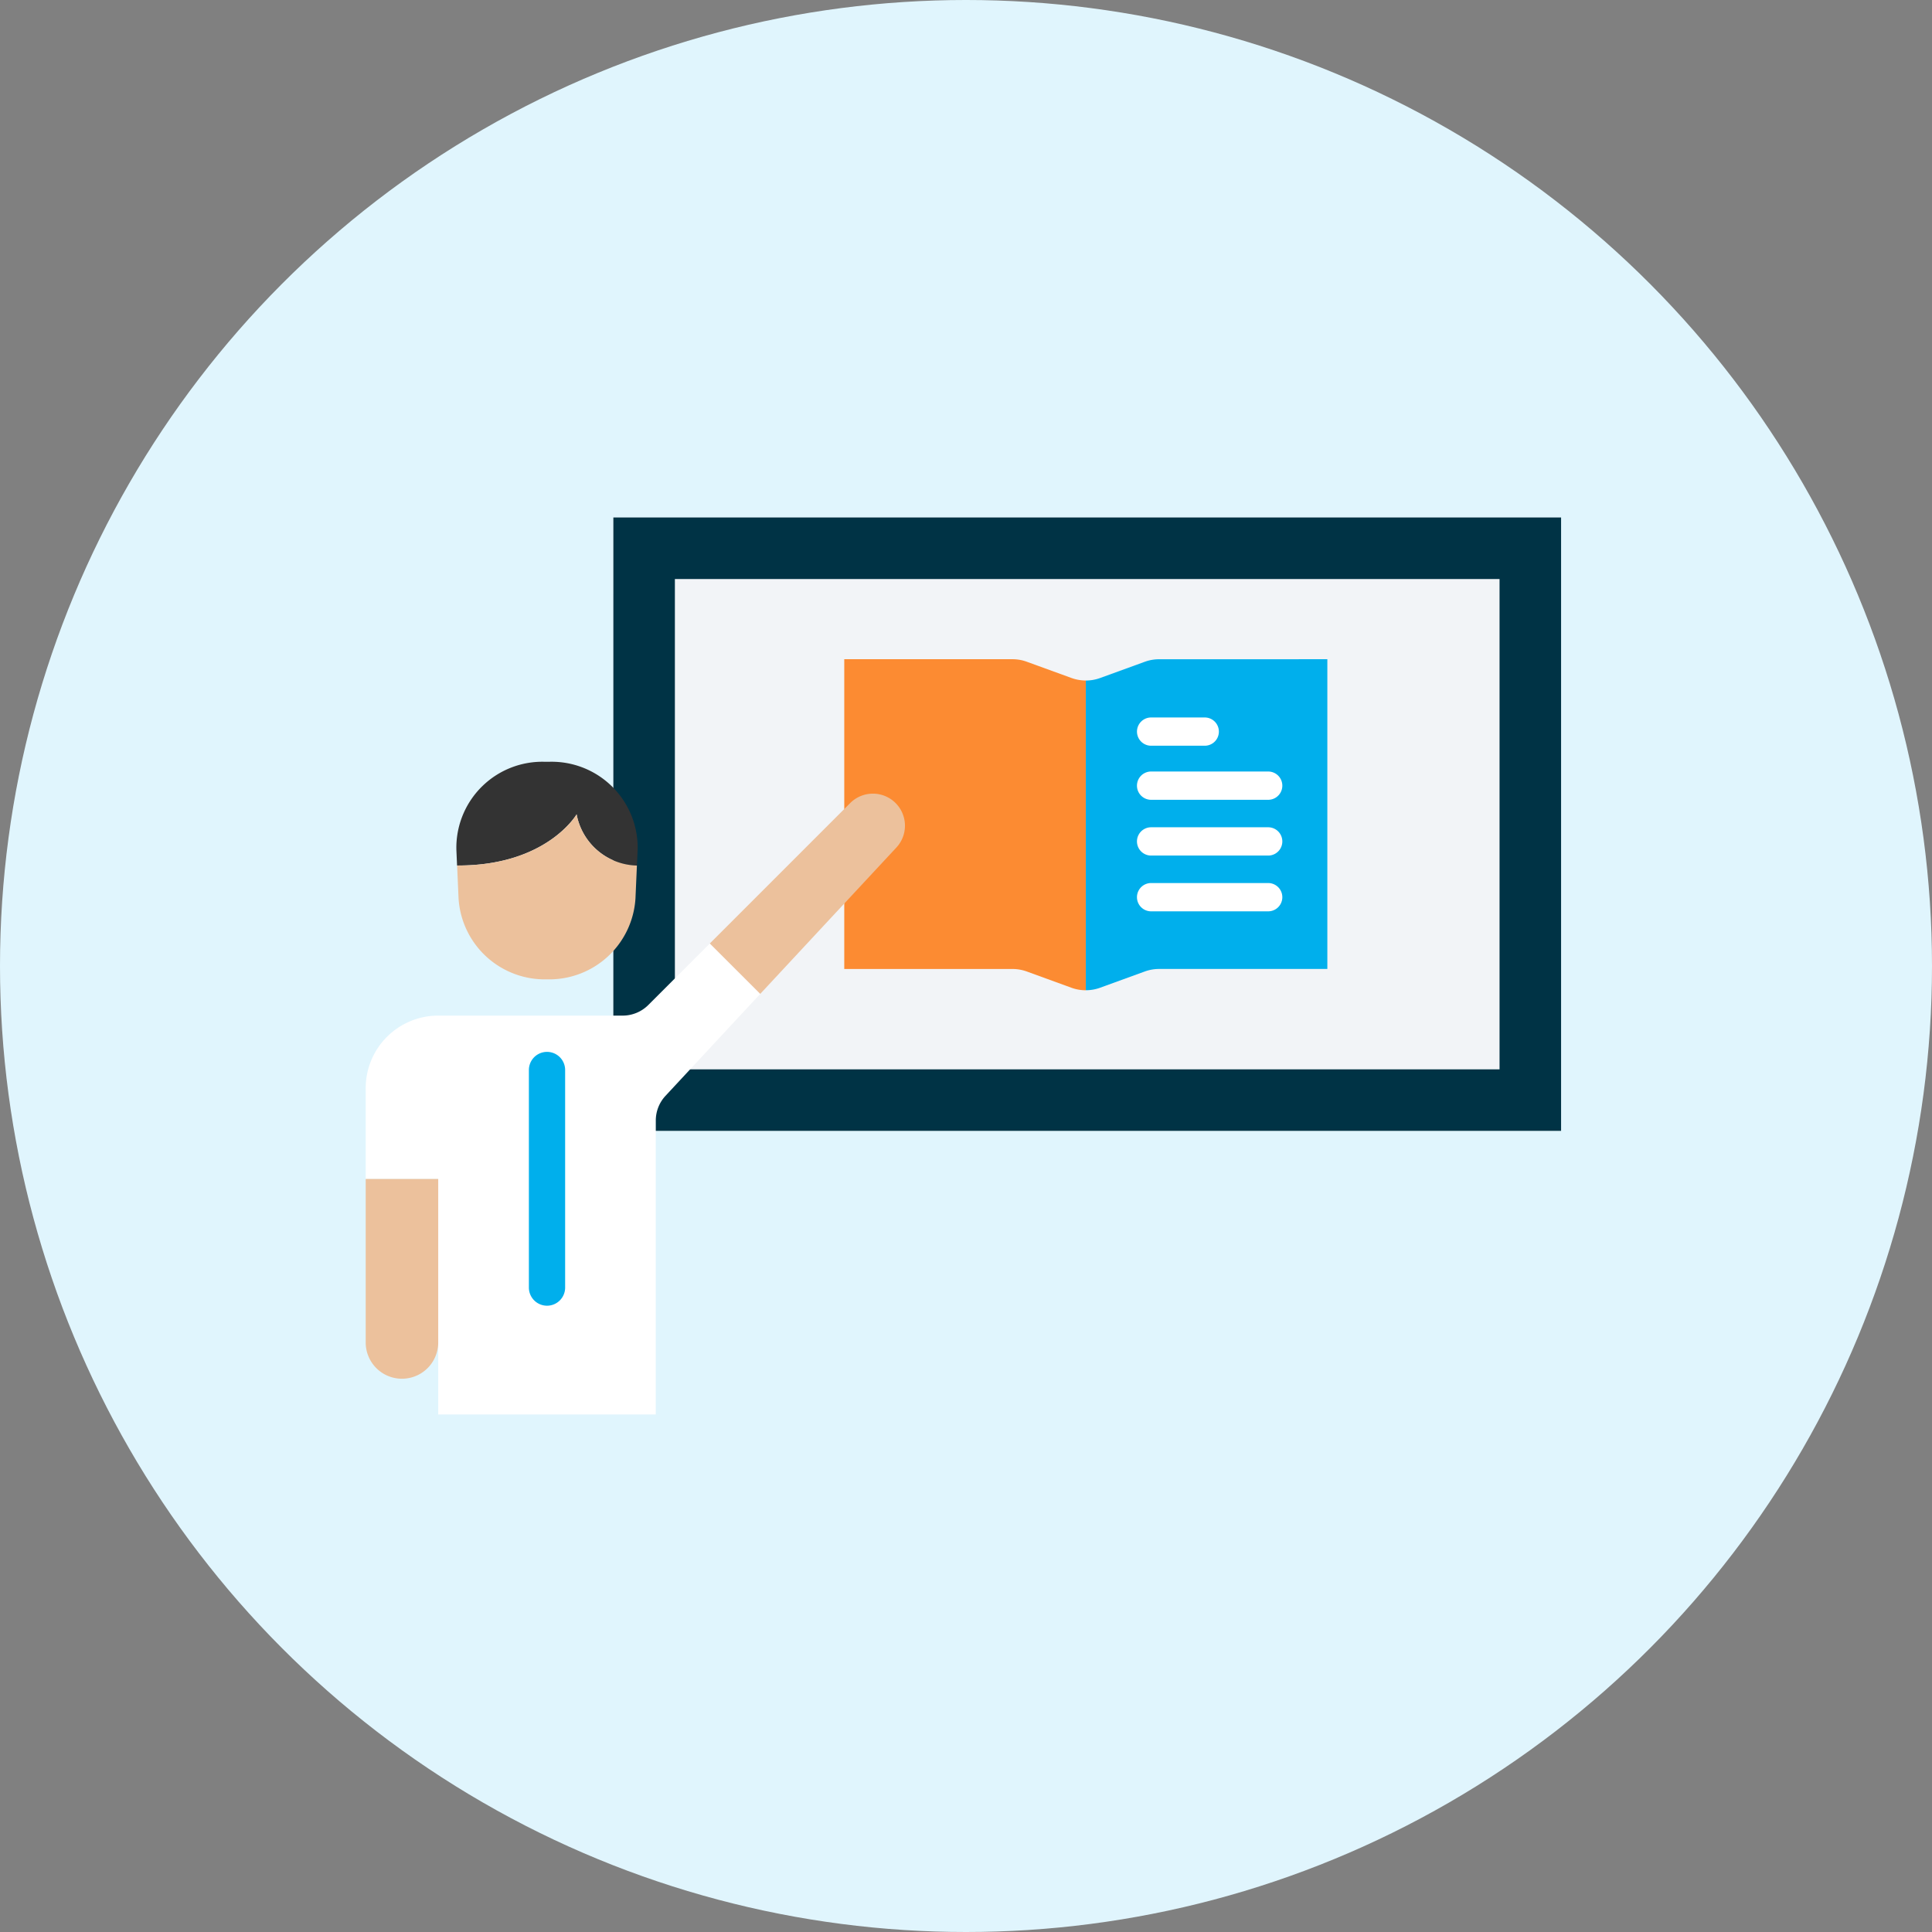 <svg xmlns="http://www.w3.org/2000/svg" xmlns:xlink="http://www.w3.org/1999/xlink" width="280" height="280" viewBox="0 0 280 280">
  <rect x="0" y="0" width="280" height="280" fill="#808080" stroke="none"/>
  <defs>
    <clipPath id="clip-path">
      <rect id="長方形_2164" data-name="長方形 2164" width="173.245" height="130" transform="translate(890.508 466.172)" fill="none"/>
    </clipPath>
  </defs>
  <g id="グループ_4177" data-name="グループ 4177" transform="translate(1047 -4139)">
    <circle id="楕円形_384" data-name="楕円形 384" cx="140" cy="140" r="140" transform="translate(-1047 4139)" fill="#e0f5fd"/>
    <g id="グループ_4174" data-name="グループ 4174" transform="translate(-1884.508 3747.828)">
      <rect id="長方形_2130" data-name="長方形 2130" width="137.356" height="88.893" transform="translate(926.397 466.172)" fill="#fff"/>
      <path id="パス_2996" data-name="パス 2996" d="M926.4,466.172h137.356v88.893H926.4Z" fill="#f2f4f7"/>
      <path id="パス_2983" data-name="パス 2983" d="M935.317,475.091h119.517v71.058H935.317Zm-8.92,79.977h137.356v-88.9H926.4Z" fill="#003345"/>
      <g id="グループ_3500" data-name="グループ 3500">
        <g id="グループ_4176" data-name="グループ 4176">
          <g id="グループ_4175" data-name="グループ 4175" clip-path="url(#clip-path)">
            <g id="グループ_3499" data-name="グループ 3499">
              <path id="パス_2984" data-name="パス 2984" d="M1029.877,486.711V531.6H1005.5a6.118,6.118,0,0,0-2.079.365l-6.47,2.353a6.031,6.031,0,0,1-2.081.367V489.8a6.108,6.108,0,0,0,2.078-.366l6.473-2.353a6.043,6.043,0,0,1,2.079-.366Z" fill="#00afec"/>
              <path id="パス_2985" data-name="パス 2985" d="M994.871,489.882V534.69a6.069,6.069,0,0,1-2.075-.363l-6.468-2.355a6.085,6.085,0,0,0-2.078-.367H959.865V486.711h24.381a5.991,5.991,0,0,1,2.078.368l6.47,2.351a6.112,6.112,0,0,0,2.078.366Z" fill="#fc8b32"/>
              <path id="パス_2986" data-name="パス 2986" d="M1012.11,499.248h-7.774a2.047,2.047,0,1,1,0-4.095h7.774a2.047,2.047,0,1,1,0,4.095" fill="#fff"/>
              <path id="パス_2987" data-name="パス 2987" d="M1021.278,507.085h-16.942a2.048,2.048,0,1,1,0-4.1h16.942a2.048,2.048,0,0,1,.049,4.1Z" fill="#fff"/>
              <path id="パス_2988" data-name="パス 2988" d="M1021.278,515.167h-16.942a2.048,2.048,0,1,1,0-4.1h16.942a2.048,2.048,0,0,1,.049,4.1h-.049Z" fill="#fff"/>
              <path id="パス_2989" data-name="パス 2989" d="M1021.278,523.249h-16.942a2.048,2.048,0,1,1,0-4.1h16.942a2.048,2.048,0,0,1,.049,4.1Z" fill="#fff"/>
              <path id="パス_2990" data-name="パス 2990" d="M940.38,527.909l-8.916,8.916a5.262,5.262,0,0,1-3.716,1.537H901.019a10.51,10.51,0,0,0-10.511,10.508v13.168h10.511v34.134h31.532V553.566a5.249,5.249,0,0,1,1.407-3.578l13.735-14.779Z" fill="#fff"/>
              <path id="パス_2991" data-name="パス 2991" d="M890.508,562.038V585.66a5.255,5.255,0,0,0,10.509.147q0-.074,0-.147V562.038Z" fill="#ecc19c"/>
              <path id="パス_2992" data-name="パス 2992" d="M967.369,514.055a4.646,4.646,0,0,0-6.569-6.569l-20.366,20.366-.054.054,7.308,7.307.111-.12Z" fill="#ecc19c"/>
              <path id="パス_2993" data-name="パス 2993" d="M916.786,580.405a2.629,2.629,0,0,1-2.628-2.626V546.245a2.627,2.627,0,0,1,5.254,0v31.532a2.627,2.627,0,0,1-2.626,2.628h0" fill="#00afec"/>
              <path id="パス_2994" data-name="パス 2994" d="M921.075,509.194a9.119,9.119,0,0,0,8.586,7.421h.154l.109-2.3a12.467,12.467,0,0,0-12.186-12.742h0c-.18-.008-.365-.008-.546,0h-.812a12.462,12.462,0,0,0-12.731,12.186v.005c-.006.182,0,.367,0,.548l.1,2.295h.159c12.876,0,17.166-7.415,17.166-7.415" fill="#333"/>
              <path id="パス_2995" data-name="パス 2995" d="M929.662,516.609a9.119,9.119,0,0,1-8.586-7.416s-4.29,7.416-17.166,7.416h-.153l.209,4.778a12.512,12.512,0,0,0,12.723,11.72h.194a12.511,12.511,0,0,0,12.722-11.72l.209-4.778Z" fill="#ecc19c"/>
            </g>
          </g>
        </g>
      </g>
    </g>
  </g>
</svg>
